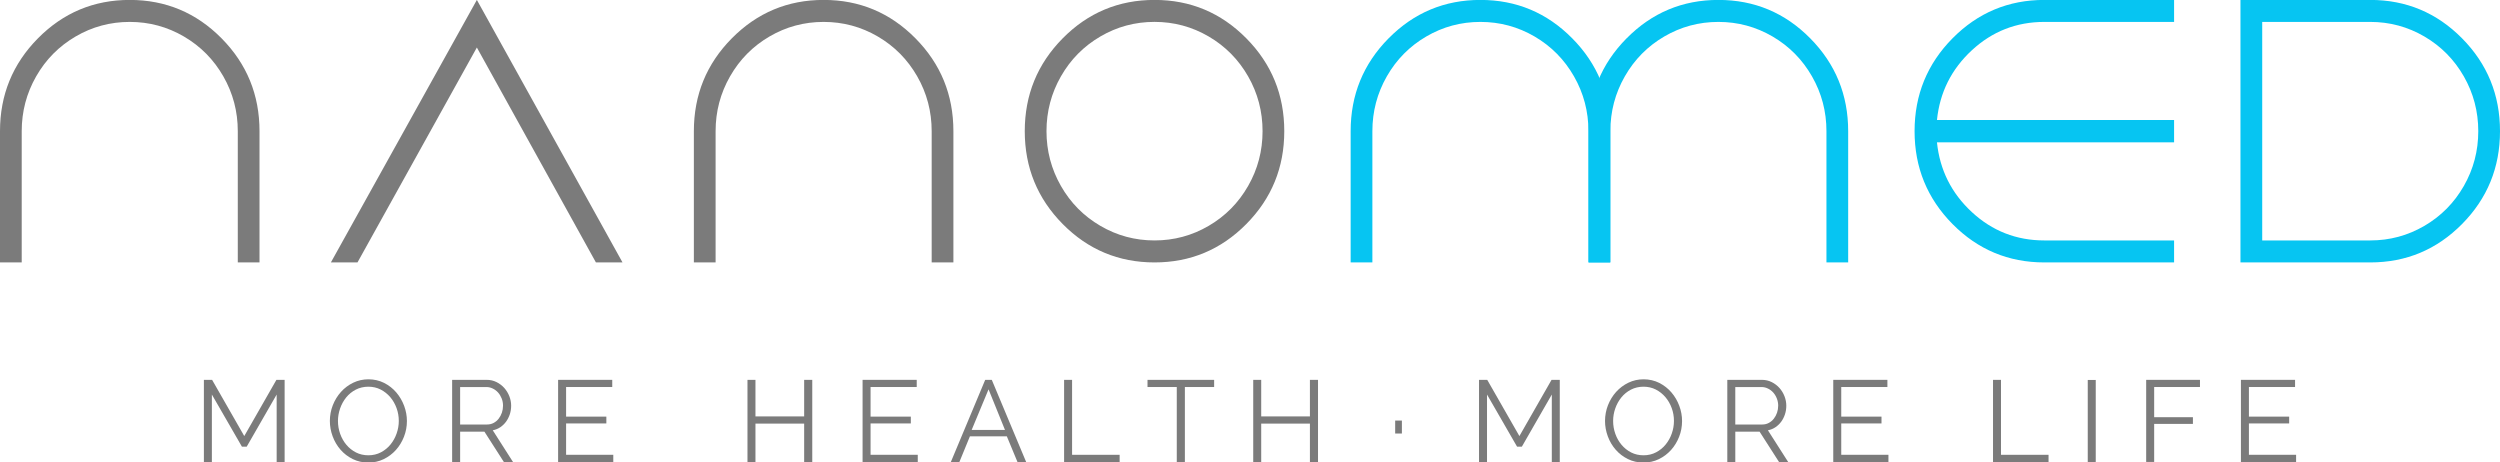 <svg width="200" height="37" viewBox="0 0 200 37" fill="none" xmlns="http://www.w3.org/2000/svg">
<path d="M22.133 36.959V31.563L19.735 35.736H19.355L16.95 31.563V36.959H16.311V30.388H16.968L19.541 34.886L22.113 30.388H22.77V36.959H22.132H22.133Z" fill="#7B7B7B"/>
<path d="M29.472 37.006C29.015 37.006 28.597 36.911 28.217 36.724C27.837 36.536 27.512 36.286 27.241 35.975C26.969 35.663 26.76 35.307 26.611 34.905C26.463 34.504 26.389 34.094 26.389 33.675C26.389 33.256 26.467 32.817 26.625 32.417C26.783 32.016 27 31.661 27.278 31.352C27.555 31.044 27.882 30.799 28.258 30.617C28.635 30.435 29.042 30.344 29.48 30.344C29.917 30.344 30.354 30.442 30.734 30.635C31.114 30.83 31.438 31.084 31.706 31.398C31.974 31.712 32.182 32.069 32.331 32.467C32.479 32.866 32.553 33.271 32.553 33.684C32.553 34.121 32.474 34.542 32.317 34.942C32.159 35.343 31.944 35.696 31.669 36.002C31.394 36.307 31.069 36.551 30.693 36.733C30.316 36.915 29.909 37.006 29.472 37.006ZM27.037 33.675C27.037 34.033 27.096 34.377 27.213 34.706C27.331 35.036 27.496 35.33 27.713 35.586C27.929 35.842 28.185 36.045 28.48 36.197C28.776 36.347 29.107 36.423 29.47 36.423C29.834 36.423 30.177 36.343 30.479 36.183C30.78 36.023 31.037 35.813 31.246 35.553C31.456 35.294 31.618 35.001 31.732 34.674C31.846 34.347 31.904 34.013 31.904 33.675C31.904 33.317 31.844 32.973 31.723 32.644C31.602 32.313 31.434 32.022 31.219 31.769C31.002 31.516 30.747 31.314 30.451 31.162C30.155 31.011 29.827 30.936 29.47 30.936C29.114 30.936 28.764 31.014 28.462 31.171C28.159 31.329 27.904 31.537 27.694 31.796C27.485 32.055 27.323 32.349 27.209 32.676C27.095 33.003 27.037 33.337 27.037 33.675Z" fill="#7B7B7B"/>
<path d="M36.171 36.959V30.388H38.938C39.222 30.388 39.484 30.447 39.724 30.568C39.965 30.689 40.172 30.846 40.345 31.04C40.518 31.235 40.652 31.456 40.748 31.702C40.843 31.948 40.892 32.198 40.892 32.451C40.892 32.705 40.856 32.922 40.786 33.141C40.714 33.359 40.614 33.557 40.485 33.734C40.355 33.91 40.201 34.057 40.023 34.178C39.844 34.299 39.643 34.38 39.421 34.423L41.04 36.959H40.309L38.754 34.533H36.811V36.959H36.172H36.171ZM36.81 33.96H38.966C39.157 33.96 39.332 33.919 39.489 33.835C39.646 33.752 39.78 33.639 39.891 33.498C40.002 33.356 40.089 33.195 40.15 33.017C40.211 32.838 40.242 32.649 40.242 32.453C40.242 32.256 40.207 32.066 40.137 31.884C40.065 31.702 39.97 31.543 39.85 31.407C39.729 31.272 39.588 31.163 39.424 31.084C39.261 31.003 39.089 30.963 38.911 30.963H36.81V33.962V33.96Z" fill="#7B7B7B"/>
<path d="M49.063 36.386V36.959H44.649V30.388H48.98V30.961H45.288V33.33H48.508V33.875H45.288V36.383H49.063V36.386Z" fill="#7B7B7B"/>
<path d="M64.981 30.389V36.96H64.333V33.888H60.437V36.96H59.798V30.389H60.437V33.313H64.333V30.389H64.981Z" fill="#7B7B7B"/>
<path d="M73.421 36.386V36.959H69.006V30.388H73.338V30.961H69.645V33.33H72.866V33.875H69.645V36.383H73.421V36.386Z" fill="#7B7B7B"/>
<path d="M76.068 36.959L78.816 30.388H79.343L82.092 36.959H81.398L80.546 34.904H77.594L76.751 36.959H76.066H76.068ZM79.084 31.147L77.733 34.395H80.399L79.084 31.147Z" fill="#7B7B7B"/>
<path d="M85.128 36.959V30.388H85.767V36.384H89.571V36.958H85.13L85.128 36.959Z" fill="#7B7B7B"/>
<path d="M97.131 30.962H94.79V36.959H94.142V30.962H91.801V30.389H97.131V30.962Z" fill="#7B7B7B"/>
<path d="M105.441 30.389V36.96H104.793V33.888H100.897V36.96H100.258V30.389H100.897V33.313H104.793V30.389H105.441Z" fill="#7B7B7B"/>
<path d="M111.614 34.682V33.645H112.151V34.682H111.614Z" fill="#7B7B7B"/>
<path d="M124.144 36.959V31.563L121.747 35.736H121.367L118.961 31.563V36.959H118.322V30.388H118.979L121.552 34.886L124.124 30.388H124.782V36.959H124.143H124.144Z" fill="#7B7B7B"/>
<path d="M131.484 37.006C131.027 37.006 130.609 36.911 130.23 36.724C129.85 36.536 129.525 36.286 129.254 35.975C128.982 35.663 128.772 35.307 128.624 34.905C128.476 34.504 128.402 34.094 128.402 33.675C128.402 33.256 128.48 32.817 128.638 32.417C128.795 32.016 129.013 31.661 129.29 31.352C129.568 31.044 129.895 30.799 130.271 30.617C130.647 30.435 131.055 30.344 131.492 30.344C131.93 30.344 132.367 30.442 132.747 30.635C133.127 30.83 133.45 31.084 133.718 31.398C133.987 31.712 134.195 32.069 134.343 32.467C134.492 32.866 134.565 33.271 134.565 33.684C134.565 34.121 134.487 34.542 134.33 34.942C134.172 35.343 133.957 35.696 133.682 36.002C133.406 36.307 133.082 36.551 132.705 36.733C132.329 36.915 131.922 37.006 131.484 37.006ZM129.05 33.675C129.05 34.033 129.109 34.377 129.226 34.706C129.343 35.036 129.509 35.33 129.726 35.586C129.942 35.842 130.197 36.045 130.493 36.197C130.789 36.347 131.119 36.423 131.483 36.423C131.847 36.423 132.19 36.343 132.491 36.183C132.793 36.023 133.05 35.813 133.259 35.553C133.469 35.294 133.631 35.001 133.745 34.674C133.859 34.347 133.916 34.013 133.916 33.675C133.916 33.317 133.856 32.973 133.736 32.644C133.615 32.313 133.447 32.022 133.231 31.769C133.015 31.516 132.76 31.314 132.464 31.162C132.168 31.011 131.84 30.936 131.483 30.936C131.126 30.936 130.776 31.014 130.475 31.171C130.172 31.329 129.917 31.537 129.707 31.796C129.498 32.055 129.335 32.349 129.221 32.676C129.107 33.003 129.05 33.337 129.05 33.675Z" fill="#7B7B7B"/>
<path d="M138.184 36.959V30.388H140.951C141.234 30.388 141.497 30.447 141.737 30.568C141.978 30.689 142.185 30.846 142.358 31.04C142.53 31.235 142.665 31.456 142.76 31.702C142.856 31.948 142.904 32.198 142.904 32.451C142.904 32.705 142.869 32.922 142.798 33.141C142.727 33.359 142.627 33.557 142.498 33.734C142.368 33.91 142.214 34.057 142.035 34.178C141.857 34.299 141.656 34.38 141.433 34.423L143.053 36.959H142.322L140.767 34.533H138.824V36.959H138.185H138.184ZM138.823 33.96H140.979C141.17 33.96 141.345 33.919 141.501 33.835C141.659 33.752 141.792 33.639 141.904 33.498C142.016 33.356 142.102 33.195 142.163 33.017C142.224 32.838 142.255 32.649 142.255 32.453C142.255 32.256 142.22 32.066 142.149 31.884C142.078 31.702 141.982 31.543 141.863 31.407C141.742 31.272 141.6 31.163 141.437 31.084C141.273 31.003 141.102 30.963 140.923 30.963H138.823V33.962V33.96Z" fill="#7B7B7B"/>
<path d="M151.075 36.386V36.959H146.661V30.388H150.992V30.961H147.3V33.33H150.52V33.875H147.3V36.383H151.075V36.386Z" fill="#7B7B7B"/>
<path d="M159.441 36.959V30.388H160.08V36.384H163.884V36.958H159.442L159.441 36.959Z" fill="#7B7B7B"/>
<path d="M167.02 36.959V30.397H167.659V36.959H167.02Z" fill="#7B7B7B"/>
<path d="M171.694 36.959V30.388H175.998V30.961H172.333V33.376H175.433V33.912H172.333V36.956H171.694V36.959Z" fill="#7B7B7B"/>
<path d="M183.688 36.386V36.959H179.274V30.388H183.605V30.961H179.913V33.33H183.133V33.875H179.913V36.383H183.688V36.386Z" fill="#7B7B7B"/>
<g clip-path="url(#clip0_114_1633)">
<path d="M3.036 3.066C5.061 1.018 7.509 -0.006 10.38 -0.006C13.251 -0.006 15.701 1.018 17.725 3.066C19.749 5.113 20.761 7.59 20.761 10.495V20.996H19.023V10.495C19.023 8.919 18.638 7.459 17.868 6.111C17.097 4.764 16.047 3.7 14.714 2.921C13.382 2.143 11.938 1.753 10.38 1.753C8.822 1.753 7.378 2.142 6.046 2.921C4.713 3.7 3.663 4.763 2.892 6.111C2.122 7.459 1.737 8.919 1.737 10.495V20.996H0V10.495C0 7.59 1.012 5.113 3.036 3.066Z" fill="#7B7B7B"/>
<path d="M26.471 20.994L38.149 -0.006L49.801 20.994H47.673L38.149 3.8L28.599 20.994H26.471Z" fill="#7B7B7B"/>
<path d="M58.547 3.066C60.572 1.018 63.018 -0.006 65.891 -0.006C68.763 -0.006 71.211 1.018 73.236 3.066C75.26 5.113 76.272 7.59 76.272 10.495V20.996H74.534V10.495C74.534 8.919 74.149 7.459 73.379 6.111C72.608 4.764 71.558 3.7 70.225 2.921C68.892 2.143 67.448 1.753 65.891 1.753C64.333 1.753 62.889 2.142 61.556 2.921C60.224 3.7 59.173 4.763 58.403 6.111C57.632 7.459 57.248 8.919 57.248 10.495V20.996H55.509V10.495C55.509 7.59 56.521 5.113 58.546 3.066" fill="#7B7B7B"/>
<path d="M85.017 3.066C87.041 1.018 89.49 -0.006 92.362 -0.006C95.234 -0.006 97.681 1.018 99.705 3.066C101.73 5.113 102.742 7.59 102.742 10.495C102.742 13.4 101.73 15.877 99.705 17.923C97.681 19.97 95.233 20.994 92.362 20.994C89.491 20.994 87.041 19.97 85.017 17.923C82.993 15.875 81.981 13.399 81.981 10.495C81.981 7.591 82.993 5.113 85.017 3.066ZM88.028 18.067C89.36 18.847 90.804 19.235 92.362 19.235C93.92 19.235 95.364 18.847 96.696 18.067C98.029 17.289 99.079 16.226 99.85 14.877C100.62 13.531 101.005 12.069 101.005 10.493C101.005 8.918 100.62 7.457 99.85 6.109C99.079 4.763 98.029 3.699 96.696 2.919C95.364 2.142 93.92 1.751 92.362 1.751C90.804 1.751 89.36 2.14 88.028 2.919C86.695 3.699 85.645 4.761 84.874 6.109C84.104 7.457 83.719 8.918 83.719 10.493C83.719 12.069 84.104 13.529 84.874 14.877C85.645 16.226 86.695 17.288 88.028 18.067Z" fill="#7B7B7B"/>
<path d="M156.202 17.923C154.178 15.875 153.166 13.399 153.166 10.495C153.166 7.591 154.178 5.113 156.202 3.066C158.226 1.018 160.675 -0.006 163.547 -0.006H173.927V1.753H163.547C161.314 1.753 159.381 2.511 157.746 4.023C156.111 5.537 155.181 7.396 154.957 9.602H173.927V11.386H154.957C155.182 13.591 156.112 15.451 157.746 16.965C159.381 18.479 161.314 19.235 163.547 19.235H173.927V20.994H163.547C160.675 20.994 158.226 19.97 156.202 17.923Z" fill="#06C5F2"/>
<path d="M130.131 3.066C132.155 1.018 134.602 -0.006 137.474 -0.006C140.347 -0.006 142.795 1.018 144.818 3.066C146.842 5.113 147.854 7.59 147.854 10.495V20.996H146.116V10.495C146.116 8.919 145.731 7.459 144.961 6.111C144.19 4.764 143.14 3.7 141.807 2.921C140.474 2.143 139.031 1.753 137.473 1.753C135.915 1.753 134.471 2.142 133.138 2.921C131.806 3.7 130.755 4.763 129.985 6.111C129.214 7.459 128.83 8.919 128.83 10.495V20.996H127.091V10.495C127.091 7.59 128.103 5.113 130.128 3.066H130.131Z" fill="#06C5F2"/>
<path d="M111.09 3.066C113.114 1.018 115.561 -0.006 118.433 -0.006C121.306 -0.006 123.754 1.018 125.778 3.066C127.803 5.113 128.815 7.59 128.815 10.495V20.996H127.076V10.495C127.076 8.919 126.692 7.459 125.921 6.111C125.151 4.764 124.1 3.7 122.768 2.921C121.435 2.143 119.991 1.753 118.433 1.753C116.875 1.753 115.432 2.142 114.099 2.921C112.766 3.7 111.716 4.763 110.945 6.111C110.175 7.459 109.79 8.919 109.79 10.495V20.996H108.052V10.495C108.052 7.59 109.064 5.113 111.088 3.066" fill="#06C5F2"/>
<path d="M196.964 3.066C194.939 1.018 192.491 -0.006 189.619 -0.006H179.237V20.994H189.619C192.491 20.994 194.939 19.97 196.964 17.923C198.988 15.875 200 13.399 200 10.495C200 7.591 198.988 5.113 196.964 3.066ZM193.953 18.067C192.62 18.847 191.177 19.235 189.619 19.235H180.977V1.753H189.619C191.177 1.753 192.62 2.142 193.953 2.921C195.284 3.7 196.336 4.763 197.107 6.111C197.876 7.459 198.262 8.919 198.262 10.495C198.262 12.07 197.877 13.531 197.107 14.879C196.336 16.227 195.286 17.289 193.953 18.069V18.067Z" fill="#06C5F2"/>
</g>
<defs>
<clipPath id="clip0_114_1633">
<rect width="200" height="21" fill="white" transform="translate(0 -0.006)"/>
</clipPath>
</defs>
</svg>
